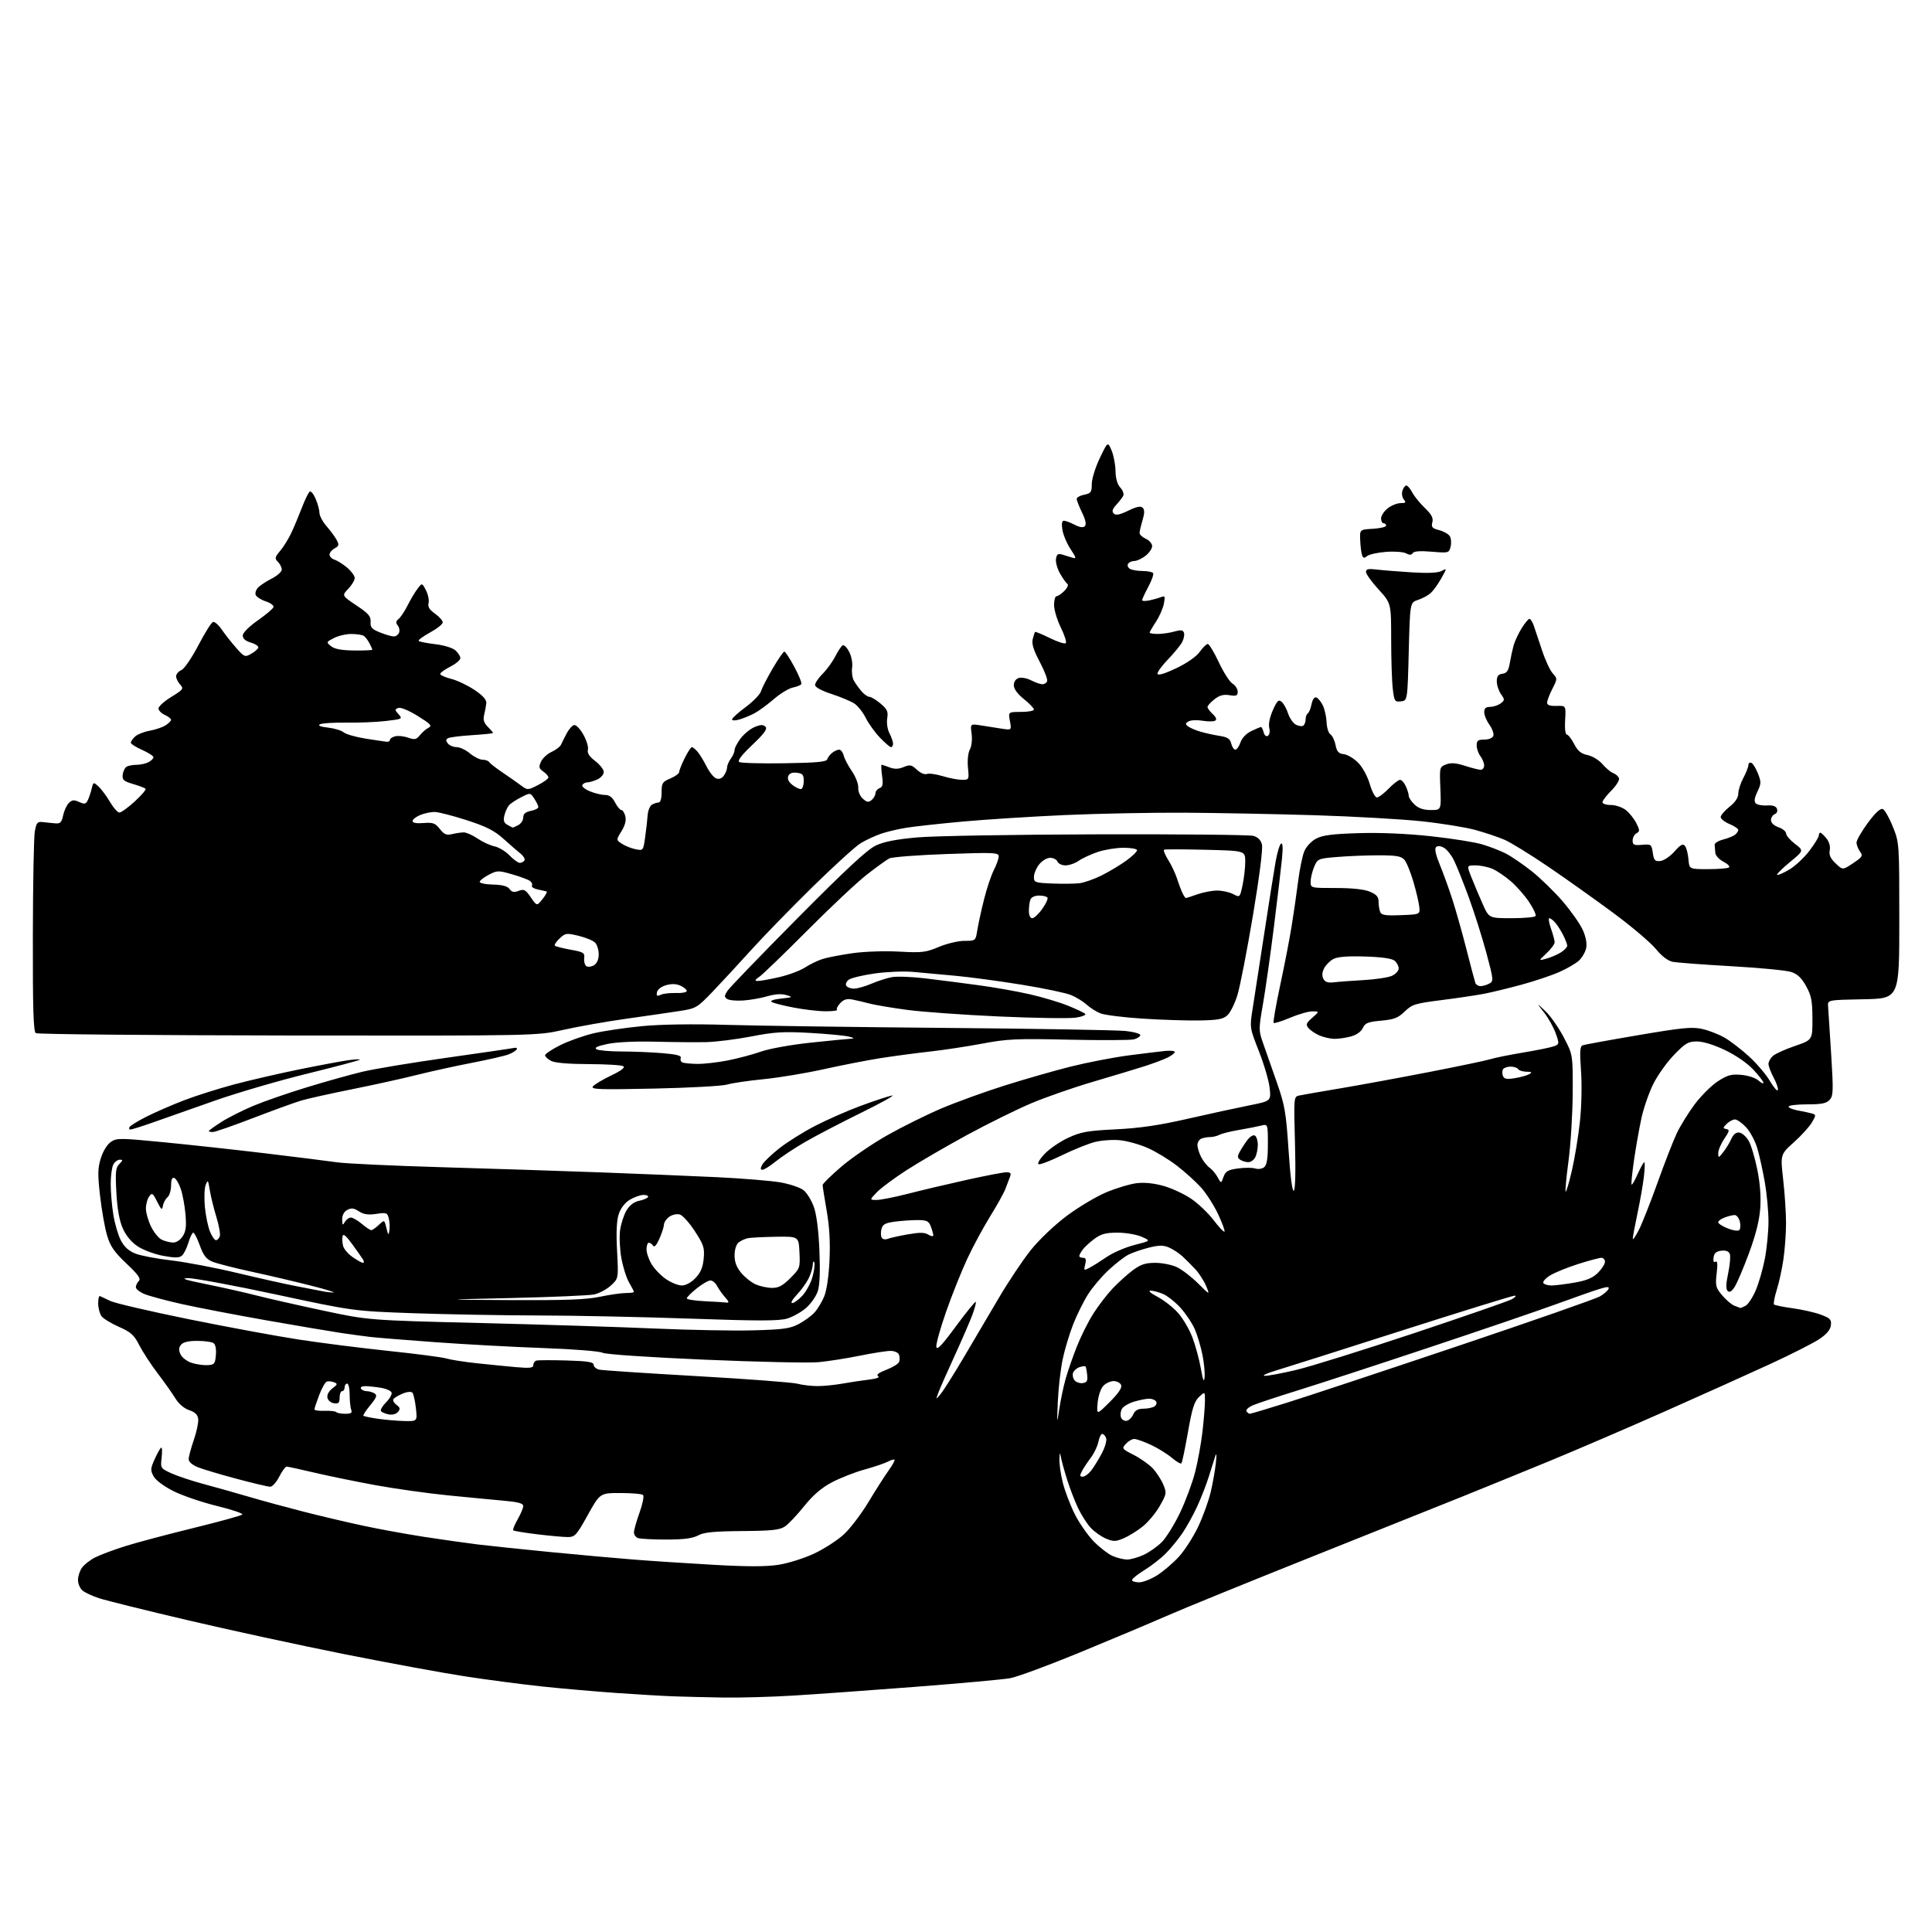 <?xml version="1.0" encoding="UTF-8" standalone="no"?>
<svg 
  version="1.1" 
  xmlns="http://www.w3.org/2000/svg" 
  xmlns:xlink="http://www.w3.org/1999/xlink" 
  xmlns:svg="http://www.w3.org/2000/svg"
  xmlns:rdf="http://www.w3.org/1999/02/22-rdf-syntax-ns#"
  xmlns:cc="http://creativecommons.org/ns#"
  xmlns:dc="http://purl.org/dc/elements/1.1/"
  viewBox="0 0 768 768"
  width="768"
  height="768"
>
<style>svg {background-color: white; }</style>"
<path stroke="none" fill="black" fill-rule="evenodd" d="M287.50,674.80C280.90,674.69 272.12,674.48 268.00,674.33C263.88,674.19 253.53,673.58 245.00,672.98C236.47,672.38 223.20,671.22 215.50,670.40C207.80,669.59 194.07,667.79 185.00,666.40C175.93,665.01 154.10,660.99 136.50,657.48C118.90,653.96 91.00,647.91 74.50,644.03C58.00,640.16 42.25,636.25 39.50,635.36C36.75,634.47 33.71,633.06 32.75,632.22C31.79,631.38 31.00,629.51 31.00,628.07C31.00,626.63 31.70,624.44 32.57,623.21C33.43,621.98 35.79,620.13 37.82,619.10C39.84,618.07 45.22,616.06 49.76,614.63C54.30,613.20 66.45,609.96 76.76,607.44C87.07,604.91 95.86,602.50 96.30,602.07C96.75,601.64 92.25,600.11 86.30,598.66C80.36,597.21 72.58,594.56 69.00,592.77C65.14,590.83 61.91,588.42 61.05,586.85C59.76,584.48 59.80,583.77 61.48,580.05C62.51,577.77 63.66,575.71 64.05,575.47C64.43,575.23 64.53,576.98 64.26,579.36C63.78,583.63 63.82,583.69 68.14,585.67C70.54,586.77 76.33,588.69 81.00,589.94C85.67,591.19 93.78,593.47 99.00,595.01C104.22,596.55 113.90,599.18 120.50,600.87C127.10,602.56 137.68,605.06 144.02,606.42C150.35,607.79 161.38,609.81 168.52,610.91C175.66,612.01 185.32,613.38 190.00,613.95C194.68,614.52 207.50,615.86 218.50,616.94C229.50,618.01 244.35,619.36 251.50,619.92C258.65,620.49 273.06,621.44 283.53,622.03C297.22,622.81 304.51,622.80 309.53,622.02C313.36,621.42 319.73,619.41 323.69,617.54C327.64,615.68 332.94,612.26 335.46,609.93C337.98,607.61 342.37,601.83 345.22,597.10C348.07,592.37 351.66,586.74 353.20,584.59C354.75,582.44 355.82,580.49 355.59,580.26C355.36,580.03 354.18,580.37 352.98,581.01C351.77,581.66 347.57,583.08 343.65,584.17C339.72,585.25 333.86,587.56 330.61,589.29C326.52,591.47 323.17,594.35 319.67,598.72C316.90,602.18 313.48,605.80 312.07,606.76C309.94,608.20 307.01,608.52 295.00,608.62C283.69,608.71 279.84,609.10 277.50,610.36C275.32,611.54 271.84,611.99 264.83,611.99C259.51,612.00 254.45,611.73 253.58,611.39C252.71,611.06 252.00,610.05 252.00,609.14C252.00,608.24 253.00,604.71 254.22,601.30C255.44,597.90 256.08,594.75 255.64,594.30C255.20,593.86 251.16,593.50 246.68,593.50C238.51,593.50 238.51,593.50 233.65,602.25C229.14,610.36 228.55,611.00 225.64,611.00C223.91,611.00 218.45,610.50 213.50,609.90C208.55,609.30 204.28,608.59 204.02,608.33C203.75,608.08 204.54,606.12 205.77,603.98C206.99,601.85 208.00,599.46 208.00,598.67C208.00,597.61 206.00,597.06 200.25,596.55C195.99,596.18 185.97,595.21 178.00,594.42C170.03,593.62 157.20,591.82 149.50,590.42C141.80,589.02 130.85,586.78 125.16,585.44C119.48,584.10 114.42,583.00 113.93,583.00C113.44,583.00 112.12,584.80 111.00,587.00C109.88,589.20 108.27,591.00 107.43,591.00C106.59,591.00 100.63,589.60 94.20,587.88C87.76,586.17 80.81,584.10 78.75,583.28C76.43,582.35 75.00,581.12 75.00,580.05C75.00,579.09 75.92,575.66 77.04,572.41C78.16,569.16 78.95,565.41 78.79,564.08C78.58,562.36 77.56,561.35 75.20,560.56C73.17,559.88 71.05,558.07 69.70,555.85C68.49,553.87 65.31,549.38 62.64,545.88C59.97,542.37 56.70,537.35 55.36,534.72C53.32,530.70 52.06,529.56 47.32,527.46C44.23,526.10 41.11,524.20 40.38,523.24C39.66,522.28 39.05,520.00 39.03,518.17C39.01,516.33 39.34,515.01 39.75,515.22C40.16,515.43 42.08,516.33 44.00,517.21C45.92,518.09 59.88,521.32 75.00,524.40C90.12,527.47 109.70,531.09 118.50,532.45C127.30,533.81 143.50,535.86 154.50,537.02C165.50,538.17 175.85,539.53 177.50,540.03C179.15,540.53 184.55,541.38 189.50,541.91C194.45,542.44 201.54,543.14 205.25,543.47C210.69,543.94 212.00,543.78 212.00,542.63C212.00,541.85 212.56,541.05 213.25,540.85C213.94,540.66 219.34,540.64 225.25,540.81C233.71,541.06 236.00,541.43 236.00,542.55C236.00,543.32 237.01,544.19 238.25,544.46C239.49,544.73 256.93,545.89 277.00,547.03C297.07,548.17 315.07,549.53 317.00,550.05C318.93,550.57 322.50,550.99 324.94,550.99C327.38,551.00 331.88,550.55 334.94,550.00C338.00,549.45 342.71,548.74 345.42,548.42C348.43,548.06 349.84,547.52 349.06,547.04C348.21,546.51 349.29,545.67 352.33,544.51C354.83,543.56 357.11,542.15 357.40,541.39C357.70,540.62 357.68,539.33 357.36,538.50C357.04,537.66 355.55,537.00 354.00,537.00C352.47,537.00 347.01,537.85 341.86,538.90C336.71,539.94 329.35,541.10 325.50,541.48C321.65,541.85 301.18,541.40 280.02,540.49C257.52,539.52 240.70,538.37 239.52,537.74C238.39,537.13 227.95,536.30 215.86,535.87C203.96,535.44 184.61,534.39 172.86,533.53C161.11,532.67 149.47,531.73 147.00,531.43C144.53,531.14 139.35,530.43 135.50,529.86C131.65,529.29 118.38,527.05 106.00,524.87C93.62,522.69 78.39,519.76 72.14,518.36C65.90,516.96 59.26,515.17 57.39,514.39C55.53,513.61 54.00,512.39 54.00,511.69C54.00,510.98 54.53,509.87 55.18,509.22C56.09,508.31 54.95,506.70 50.26,502.27C45.33,497.60 43.86,495.45 42.54,491.00C41.65,487.98 40.40,480.92 39.77,475.31C38.80,466.80 38.85,464.35 40.08,460.41C40.93,457.67 42.58,454.97 44.02,453.97C46.36,452.35 47.52,452.35 65.00,454.05C75.17,455.03 93.40,457.02 105.50,458.47C117.60,459.92 130.43,461.53 134.00,462.04C137.57,462.55 156.25,463.42 175.50,463.98C194.75,464.54 223.10,465.46 238.50,466.03C253.90,466.60 274.82,467.47 285.00,467.95C295.18,468.44 306.53,469.37 310.24,470.02C313.95,470.67 318.07,472.06 319.40,473.10C320.73,474.14 322.57,477.13 323.51,479.75C324.60,482.80 325.39,489.00 325.73,497.10C326.08,505.50 325.86,510.90 325.07,513.30C324.41,515.28 322.34,518.25 320.46,519.90C318.57,521.56 315.17,523.47 312.90,524.15C309.62,525.13 301.62,525.13 274.13,524.17C255.09,523.50 228.03,522.94 214.00,522.92C199.97,522.89 177.70,522.49 164.50,522.03C140.50,521.18 140.50,521.18 109.77,514.59C92.87,510.97 77.12,508.04 74.77,508.08C71.61,508.14 73.48,508.76 82.00,510.48C88.33,511.76 97.24,513.76 101.81,514.94C106.38,516.11 118.31,518.82 128.31,520.95C146.50,524.83 146.50,524.83 191.00,525.92C215.48,526.52 246.75,527.51 260.50,528.12C274.25,528.72 291.80,529.05 299.50,528.83C311.39,528.51 314.10,528.13 317.50,526.32C319.70,525.15 322.49,523.13 323.70,521.83C324.91,520.54 326.66,517.68 327.58,515.49C328.62,513.00 329.43,507.54 329.74,501.00C330.07,493.81 329.72,487.58 328.61,481.25C327.73,476.16 327.00,471.58 327.00,471.07C327.00,470.57 330.35,467.28 334.44,463.77C338.54,460.27 346.75,454.65 352.69,451.29C358.64,447.93 368.30,443.14 374.16,440.65C380.02,438.16 391.27,434.07 399.16,431.58C407.05,429.08 418.90,425.68 425.50,424.02C432.10,422.36 442.45,420.36 448.50,419.56C454.55,418.77 461.19,417.96 463.25,417.76C465.31,417.56 467.00,417.75 467.00,418.18C467.00,418.60 465.76,419.58 464.25,420.35C462.74,421.12 458.57,422.68 455.00,423.83C451.43,424.97 442.20,427.76 434.50,430.02C426.80,432.28 415.77,436.12 410.00,438.55C404.23,440.99 392.75,446.65 384.50,451.13C376.25,455.62 365.44,461.90 360.48,465.09C355.52,468.29 350.15,472.27 348.55,473.95C345.63,477.00 345.63,477.00 348.48,477.00C350.05,477.00 355.65,475.89 360.92,474.54C366.19,473.18 376.66,470.71 384.18,469.04C391.71,467.37 398.85,466.00 400.04,466.00C401.71,466.00 402.05,466.40 401.50,467.75C401.11,468.71 400.32,470.82 399.74,472.43C399.16,474.04 396.42,478.99 393.66,483.43C390.90,487.87 386.76,495.55 384.45,500.50C382.15,505.45 378.38,514.87 376.09,521.44C373.79,528.01 372.04,534.29 372.21,535.39C372.42,536.88 374.42,534.80 379.97,527.25C384.08,521.67 387.63,517.30 387.87,517.53C388.10,517.76 387.49,520.10 386.51,522.73C385.53,525.35 382.31,532.78 379.35,539.23C376.39,545.68 373.52,552.20 372.97,553.73C371.97,556.50 371.97,556.50 374.02,554.00C375.15,552.62 379.26,546.10 383.16,539.50C387.05,532.90 393.33,522.25 397.11,515.84C400.89,509.43 406.56,500.95 409.71,496.99C413.03,492.83 419.03,487.11 423.97,483.39C428.66,479.87 435.79,475.62 439.81,473.94C443.83,472.26 449.27,470.64 451.89,470.33C454.95,469.96 458.79,470.36 462.58,471.44C465.84,472.36 470.76,474.65 473.51,476.52C476.27,478.39 480.27,482.20 482.40,484.99C484.52,487.78 486.48,489.85 486.75,489.58C487.02,489.32 485.88,486.21 484.23,482.68C482.58,479.14 479.50,474.35 477.40,472.02C475.30,469.70 470.98,465.79 467.80,463.35C464.62,460.90 459.43,457.75 456.26,456.35C453.09,454.95 448.16,453.56 445.31,453.27C442.46,452.97 437.96,453.28 435.31,453.94C432.66,454.61 426.80,456.96 422.28,459.17C417.75,461.38 413.53,463.01 412.90,462.80C412.24,462.58 413.24,460.83 415.23,458.72C417.15,456.68 421.37,453.79 424.61,452.30C429.70,449.94 432.26,449.49 443.50,448.93C452.98,448.47 460.70,447.34 472.00,444.76C480.52,442.82 491.49,440.43 496.37,439.46C505.25,437.69 505.25,437.69 504.72,432.57C504.43,429.75 502.52,423.18 500.47,417.97C496.75,408.50 496.75,408.50 497.94,401.00C498.59,396.88 500.65,383.58 502.50,371.46C504.35,359.34 506.39,346.40 507.04,342.70C507.68,339.01 508.67,335.70 509.24,335.35C509.93,334.93 510.04,336.98 509.58,341.61C509.20,345.40 507.77,357.50 506.39,368.50C505.02,379.50 503.07,393.23 502.07,399.00C500.28,409.31 500.29,409.60 502.21,415.00C503.28,418.02 505.73,425.00 507.64,430.50C510.74,439.41 511.24,442.32 512.22,457.21C512.90,467.60 513.69,473.69 514.30,473.32C514.91,472.94 515.09,465.82 514.77,454.34C514.28,436.25 514.30,435.96 516.38,435.50C517.55,435.24 525.02,433.94 533.00,432.60C540.98,431.26 556.95,428.32 568.50,426.07C580.05,423.82 590.85,421.55 592.50,421.03C594.15,420.50 600.00,419.32 605.50,418.40C611.00,417.49 616.50,416.36 617.72,415.91C619.88,415.10 619.90,414.95 618.43,410.79C617.60,408.43 615.52,404.70 613.80,402.50C610.67,398.50 610.67,398.50 614.29,401.91C616.29,403.78 619.56,408.45 621.58,412.28C625.24,419.26 625.24,419.26 625.17,434.38C625.13,442.70 624.39,454.85 623.52,461.38C622.65,467.92 622.13,473.46 622.37,473.70C622.61,473.94 623.72,470.17 624.85,465.32C625.97,460.47 627.40,451.77 628.03,446.00C628.69,439.90 628.88,431.42 628.48,425.76C627.93,417.99 628.06,415.92 629.14,415.52C629.89,415.24 639.82,413.43 651.21,411.50C668.93,408.48 672.61,408.13 676.71,409.04C679.34,409.63 683.37,411.21 685.65,412.54C687.94,413.88 692.29,417.24 695.33,420.01C698.36,422.79 702.08,427.17 703.60,429.76C705.11,432.34 706.52,433.94 706.73,433.32C706.93,432.70 706.18,430.46 705.05,428.36C703.92,426.25 703.00,423.81 703.00,422.92C703.00,422.03 703.79,420.61 704.75,419.75C705.71,418.89 709.65,417.11 713.50,415.79C720.50,413.40 720.50,413.40 720.47,404.95C720.45,397.84 720.05,395.79 717.96,392.00C716.13,388.71 714.52,387.19 711.98,386.36C710.07,385.74 699.36,384.71 688.20,384.08C677.03,383.45 666.55,382.66 664.90,382.33C663.00,381.95 660.57,380.09 658.21,377.21C656.17,374.72 648.65,368.34 641.50,363.04C634.35,357.74 622.65,349.42 615.51,344.56C608.36,339.70 600.50,334.86 598.05,333.81C595.59,332.75 590.41,331.01 586.54,329.94C582.67,328.87 572.98,327.30 565.00,326.46C557.02,325.61 537.90,324.53 522.50,324.06C507.10,323.59 483.93,323.14 471.00,323.06C458.07,322.99 436.70,323.41 423.50,323.99C410.30,324.58 392.07,325.74 383.00,326.56C373.93,327.38 363.75,328.49 360.38,329.03C357.01,329.56 352.34,330.67 349.99,331.50C347.64,332.33 344.10,333.99 342.11,335.20C340.12,336.40 331.58,344.16 323.13,352.44C314.68,360.72 303.70,372.00 298.73,377.50C293.76,383.00 286.82,390.50 283.31,394.17C277.12,400.62 276.70,400.87 270.21,401.88C266.52,402.46 256.98,403.84 249.00,404.96C241.03,406.08 229.78,408.07 224.00,409.37C213.50,411.74 213.50,411.74 114.50,411.62C60.05,411.55 14.94,411.14 14.25,410.69C13.28,410.07 13.01,401.30 13.06,372.19C13.09,351.46 13.44,332.70 13.84,330.50C14.48,326.99 14.87,326.54 17.03,326.79C18.39,326.96 20.60,327.18 21.95,327.29C23.98,327.47 24.51,326.93 25.09,324.14C25.48,322.29 26.50,320.07 27.36,319.21C28.63,317.94 29.40,317.86 31.44,318.79C33.55,319.75 34.10,319.66 34.84,318.22C35.33,317.27 36.03,315.21 36.41,313.64C37.08,310.82 37.13,310.80 39.15,312.64C40.28,313.66 42.33,316.41 43.70,318.75C45.07,321.09 46.77,323.00 47.48,323.00C48.18,323.00 50.94,321.00 53.60,318.56C56.27,316.11 58.19,313.85 57.87,313.53C57.55,313.22 55.31,312.37 52.90,311.66C49.14,310.55 48.54,310.01 48.77,307.97C48.93,306.66 49.60,305.24 50.27,304.81C50.95,304.38 52.77,304.02 54.32,304.02C55.86,304.01 58.00,303.53 59.07,302.96C60.13,302.40 61.00,301.52 61.00,301.01C61.00,300.51 58.97,299.20 56.50,298.10C54.02,297.01 52.00,295.71 52.00,295.21C52.00,294.72 52.79,293.60 53.75,292.74C54.71,291.88 57.30,290.86 59.50,290.47C61.70,290.09 64.51,289.14 65.75,288.36C66.99,287.59 68.00,286.59 68.00,286.14C68.00,285.69 66.88,284.81 65.50,284.18C64.12,283.56 63.00,282.40 63.00,281.61C63.00,280.82 65.30,278.76 68.10,277.03C72.88,274.09 73.11,273.77 71.60,272.12C70.72,271.14 70.00,269.66 70.00,268.82C70.00,267.99 70.95,266.88 72.10,266.37C73.28,265.84 76.23,261.53 78.85,256.52C81.41,251.61 84.03,247.44 84.67,247.24C85.32,247.04 86.90,248.42 88.17,250.29C89.45,252.16 92.02,255.42 93.88,257.53C97.10,261.18 97.38,261.30 99.80,259.93C101.20,259.14 102.49,258.03 102.68,257.46C102.87,256.89 101.56,255.99 99.76,255.46C97.61,254.83 96.50,253.87 96.50,252.66C96.50,251.56 98.86,249.17 102.42,246.66C105.68,244.37 108.52,241.98 108.72,241.34C108.93,240.71 107.55,239.67 105.64,239.05C103.74,238.42 101.93,237.26 101.63,236.48C101.33,235.70 101.79,234.36 102.65,233.50C103.51,232.64 105.96,231.04 108.10,229.95C110.25,228.85 112.00,227.26 112.00,226.41C112.00,225.56 111.32,224.18 110.48,223.34C109.13,221.99 109.23,221.52 111.41,218.93C112.75,217.34 114.74,214.11 115.83,211.77C116.93,209.42 118.82,204.90 120.04,201.73C121.25,198.56 122.65,195.72 123.14,195.41C123.64,195.11 124.71,196.45 125.52,198.40C126.33,200.34 127.00,202.83 127.00,203.93C127.00,205.03 128.28,207.41 129.85,209.22C131.42,211.02 133.23,213.49 133.87,214.71C134.85,216.58 134.72,217.08 133.01,217.99C131.91,218.59 131.00,219.70 131.00,220.47C131.00,221.24 131.90,222.15 133.01,222.50C134.11,222.85 136.36,224.27 138.01,225.66C139.65,227.04 141.00,228.90 141.00,229.78C141.00,230.67 139.84,232.60 138.43,234.07C135.86,236.76 135.86,236.76 141.68,240.66C146.50,243.88 147.47,245.01 147.32,247.20C147.17,249.41 147.79,250.10 151.09,251.42C153.26,252.29 155.72,253.00 156.55,253.00C157.38,253.00 158.32,252.32 158.64,251.49C158.96,250.66 158.72,249.36 158.10,248.62C157.25,247.60 157.34,246.96 158.47,246.02C159.30,245.34 160.90,242.92 162.04,240.64C163.18,238.36 164.93,235.41 165.94,234.08C167.77,231.65 167.77,231.65 169.33,234.67C170.19,236.33 170.65,238.61 170.36,239.72C169.98,241.19 170.69,242.35 172.92,243.94C174.61,245.15 176.00,246.71 176.00,247.41C176.00,248.11 173.72,249.92 170.93,251.44C168.15,252.96 166.13,254.46 166.45,254.78C166.77,255.11 169.76,255.69 173.08,256.08C176.57,256.50 179.94,257.54 181.06,258.55C182.13,259.52 183.00,260.91 183.00,261.63C183.00,262.36 181.20,263.88 179.00,265.00C176.80,266.12 175.00,267.43 175.00,267.90C175.00,268.38 176.96,269.26 179.35,269.86C181.75,270.46 185.91,272.44 188.60,274.25C191.98,276.52 193.44,278.16 193.31,279.52C193.20,280.61 192.82,282.69 192.46,284.15C191.98,286.11 192.35,287.35 193.90,288.90C195.06,290.06 196.00,291.16 196.00,291.36C196.00,291.56 192.22,291.95 187.59,292.24C182.97,292.53 178.67,293.08 178.04,293.47C177.19,294.00 177.20,294.54 178.07,295.59C178.72,296.37 180.28,297.00 181.55,297.00C182.81,297.00 185.18,298.12 186.82,299.50C188.45,300.87 190.71,302.00 191.84,302.00C192.96,302.00 194.15,302.43 194.47,302.95C194.79,303.47 197.04,305.23 199.47,306.87C201.89,308.51 205.20,310.82 206.81,312.01C209.73,314.18 209.73,314.18 213.87,312.07C216.14,310.91 218.00,309.54 218.00,309.04C218.00,308.53 217.08,307.47 215.96,306.69C214.22,305.47 214.09,304.89 215.06,302.77C215.68,301.40 217.58,299.65 219.27,298.89C220.96,298.12 222.65,296.82 223.02,296.00C223.40,295.18 224.41,293.15 225.28,291.50C226.15,289.85 227.48,288.37 228.23,288.22C228.98,288.06 230.63,289.78 231.90,292.03C233.16,294.28 233.98,296.98 233.70,298.02C233.36,299.34 234.24,300.71 236.60,302.51C238.47,303.94 240.00,305.91 240.00,306.89C240.00,307.87 238.85,309.20 237.45,309.84C236.05,310.48 234.28,311.00 233.51,311.00C232.75,311.00 231.83,311.46 231.49,312.02C231.14,312.58 232.45,313.71 234.40,314.52C236.34,315.33 239.06,316.00 240.44,316.00C242.22,316.00 243.40,316.88 244.50,319.00C245.35,320.65 246.48,322.00 247.01,322.00C247.53,322.00 248.24,323.11 248.58,324.47C248.99,326.11 248.48,328.10 247.05,330.41C244.90,333.89 244.90,333.89 247.25,335.43C248.55,336.28 250.98,337.25 252.65,337.58C255.68,338.19 255.70,338.16 256.45,332.84C256.87,329.91 257.31,326.00 257.44,324.16C257.56,322.33 258.30,320.42 259.08,319.93C259.86,319.43 261.06,319.02 261.75,319.02C262.54,319.01 263.00,317.51 263.00,314.95C263.00,311.26 263.32,310.77 266.50,309.44C268.43,308.63 270.00,307.47 270.00,306.85C270.00,306.23 270.98,303.76 272.18,301.36C273.37,298.96 274.66,297.00 275.02,297.00C275.39,297.00 276.38,297.79 277.23,298.75C278.07,299.71 279.70,302.36 280.84,304.63C281.98,306.90 283.71,309.06 284.68,309.43C285.81,309.86 286.91,309.48 287.72,308.36C288.43,307.40 289.01,305.92 289.03,305.06C289.05,304.20 289.72,302.63 290.53,301.56C291.34,300.49 292.00,298.96 292.00,298.15C292.00,297.35 293.10,295.25 294.44,293.49C295.78,291.73 298.28,289.71 299.99,289.00C302.36,288.02 303.39,287.99 304.27,288.87C305.15,289.75 303.90,291.50 299.05,296.11C294.79,300.16 293.07,302.42 293.87,302.92C294.53,303.33 302.58,303.55 311.76,303.41C324.61,303.22 328.54,302.85 328.84,301.83C329.05,301.10 329.94,299.94 330.81,299.25C331.67,298.56 332.92,298.00 333.58,298.00C334.24,298.00 335.05,299.05 335.37,300.32C335.69,301.60 337.16,304.41 338.65,306.57C340.13,308.73 341.26,311.67 341.17,313.09C341.07,314.59 341.83,316.44 342.98,317.48C344.60,318.95 345.24,319.05 346.48,318.02C347.32,317.32 348.00,316.12 348.00,315.35C348.00,314.57 348.73,313.66 349.62,313.32C350.90,312.83 351.11,311.80 350.63,308.35C350.31,305.96 350.23,304.00 350.45,304.00C350.68,304.00 352.11,304.47 353.62,305.05C355.60,305.80 357.17,305.76 359.22,304.91C361.73,303.87 362.37,304.00 364.49,305.99C365.85,307.27 367.56,308.00 368.43,307.67C369.26,307.34 372.10,307.73 374.73,308.53C377.35,309.33 380.79,309.98 382.38,309.99C385.22,310.00 385.25,309.94 384.78,305.11C384.51,302.25 384.82,299.27 385.54,297.93C386.24,296.62 386.53,293.94 386.23,291.67C385.70,287.70 385.70,287.70 389.85,288.35C392.13,288.71 395.83,289.29 398.07,289.64C402.14,290.28 402.14,290.28 401.46,286.64C400.78,283.00 400.78,283.00 405.89,283.00C408.70,283.00 411.00,282.57 411.00,282.05C411.00,281.52 409.20,279.65 407.00,277.88C404.46,275.84 403.00,273.84 403.00,272.40C403.00,271.03 403.77,269.89 404.95,269.52C406.02,269.18 408.25,269.60 409.90,270.45C411.55,271.30 413.56,272.00 414.37,272.00C415.17,272.00 416.03,271.44 416.26,270.75C416.50,270.06 415.16,266.60 413.29,263.05C410.83,258.40 410.06,255.90 410.52,254.06C410.87,252.65 411.30,251.37 411.46,251.20C411.63,251.04 414.28,252.14 417.35,253.65C420.43,255.16 423.27,256.06 423.67,255.67C424.06,255.27 423.18,252.47 421.69,249.45C420.21,246.43 419.00,242.39 419.00,240.48C419.00,238.57 419.45,237.00 420.00,237.00C420.55,237.00 421.95,236.05 423.12,234.88C424.28,233.72 424.82,232.48 424.32,232.13C423.81,231.78 422.49,229.93 421.39,228.00C420.28,226.07 419.56,223.44 419.77,222.15C420.09,220.27 420.59,219.94 422.33,220.47C423.52,220.83 425.34,221.39 426.36,221.71C427.96,222.21 427.85,221.72 425.57,218.29C424.11,216.08 422.65,212.64 422.33,210.64C421.93,208.18 422.12,207.00 422.92,207.00C423.57,207.00 425.48,207.71 427.16,208.59C429.23,209.65 430.56,209.84 431.24,209.16C431.92,208.48 431.56,206.72 430.13,203.76C428.96,201.34 428.00,198.89 428.00,198.31C428.00,197.73 429.35,196.98 431.00,196.65C433.67,196.12 434.00,195.65 434.00,192.42C434.00,190.40 435.41,185.83 437.17,182.14C440.35,175.50 440.35,175.50 441.85,179.00C442.67,180.93 443.38,184.59 443.43,187.14C443.47,190.17 444.14,192.50 445.35,193.83C446.42,195.02 446.88,196.42 446.45,197.19C446.04,197.91 444.79,199.52 443.66,200.76C442.17,202.42 441.92,203.32 442.74,204.14C443.55,204.95 445.09,204.65 448.50,203.00C451.86,201.37 453.45,201.05 454.24,201.84C455.03,202.63 455.01,204.01 454.17,206.83C453.53,208.98 453.00,211.25 453.00,211.89C453.00,212.52 454.12,213.56 455.50,214.18C456.88,214.81 458.00,216.12 458.00,217.09C458.00,218.06 456.81,219.79 455.37,220.93C453.92,222.07 451.92,223.00 450.92,223.00C449.93,223.00 448.81,223.50 448.43,224.11C448.05,224.72 448.36,225.62 449.12,226.10C449.88,226.58 452.16,226.98 454.19,226.98C456.22,226.99 458.11,227.38 458.40,227.84C458.68,228.30 457.81,230.75 456.46,233.29C455.11,235.83 454.00,238.21 454.00,238.58C454.00,238.95 455.24,239.00 456.75,238.70C458.26,238.39 460.36,237.81 461.41,237.40C463.13,236.74 463.25,237.00 462.64,240.07C462.26,241.94 460.84,245.15 459.48,247.21C458.12,249.27 457.00,251.19 457.00,251.48C457.00,251.77 458.47,252.00 460.26,252.00C462.05,252.00 465.00,251.57 466.81,251.05C469.34,250.33 470.23,250.43 470.63,251.48C470.92,252.23 470.62,253.89 469.96,255.17C469.31,256.45 466.74,259.59 464.27,262.15C461.79,264.71 459.93,267.30 460.14,267.91C460.37,268.60 463.20,267.73 467.61,265.62C471.92,263.55 475.58,261.00 476.92,259.11C478.14,257.40 479.57,256.00 480.11,256.00C480.65,256.00 482.62,259.26 484.49,263.25C486.36,267.24 488.82,271.07 489.95,271.76C491.08,272.45 492.00,273.88 492.00,274.95C492.00,276.56 491.48,276.79 488.75,276.35C486.37,275.96 484.77,276.40 482.75,277.98C481.24,279.17 480.00,280.54 480.00,281.03C480.00,281.52 480.93,282.79 482.08,283.86C483.46,285.14 483.78,286.02 483.04,286.48C482.43,286.85 480.17,286.87 478.02,286.50C475.86,286.14 473.38,286.25 472.49,286.75C471.18,287.48 471.12,287.85 472.19,288.69C472.91,289.27 475.07,290.22 477.00,290.80C478.93,291.38 482.37,292.15 484.66,292.50C487.97,293.01 488.94,293.64 489.43,295.57C489.76,296.91 490.50,298.00 491.07,298.00C491.64,298.00 492.56,296.69 493.12,295.08C493.74,293.31 495.45,291.54 497.47,290.58C499.30,289.71 501.02,289.00 501.28,289.00C501.55,289.00 502.01,289.95 502.32,291.10C502.64,292.36 503.33,292.92 504.01,292.49C504.67,292.09 504.90,290.74 504.55,289.35C504.18,287.88 504.74,285.11 505.97,282.34C507.65,278.53 508.24,277.96 509.45,278.96C510.25,279.62 511.41,281.70 512.03,283.59C512.65,285.47 514.03,287.48 515.10,288.05C516.17,288.63 517.48,288.82 518.02,288.49C518.56,288.15 519.00,287.04 519.00,286.00C519.00,284.96 519.39,283.88 519.87,283.58C520.35,283.28 521.02,281.64 521.36,279.93C521.74,278.07 522.49,276.99 523.24,277.24C523.93,277.46 525.10,278.89 525.84,280.40C526.58,281.92 527.25,284.94 527.34,287.11C527.43,289.29 528.11,291.45 528.85,291.91C529.59,292.37 530.51,294.26 530.89,296.12C531.43,298.82 532.11,299.56 534.23,299.81C535.69,299.98 538.25,301.52 539.92,303.23C541.65,305.00 543.62,308.63 544.51,311.67C545.36,314.60 546.63,317.00 547.33,317.00C548.03,317.00 550.13,315.43 552.00,313.50C553.87,311.57 555.91,310.00 556.54,310.00C557.16,310.00 558.20,311.15 558.84,312.55C559.48,313.95 560.00,315.67 560.00,316.37C560.00,317.08 561.04,318.63 562.31,319.83C563.92,321.34 565.89,322.00 568.77,322.00C572.91,322.00 572.91,322.00 572.57,313.43C572.22,304.96 572.25,304.86 574.86,303.86C576.81,303.12 578.78,303.27 582.36,304.43C585.04,305.29 587.85,306.00 588.61,306.00C589.38,306.00 589.99,305.21 589.97,304.25C589.95,303.29 589.28,301.63 588.47,300.56C587.66,299.49 587.00,297.58 587.00,296.31C587.00,294.40 587.53,294.00 590.03,294.00C591.77,294.00 593.30,293.38 593.62,292.54C593.93,291.73 593.24,289.75 592.09,288.13C590.94,286.51 590.00,284.25 590.00,283.10C590.00,281.57 590.63,281.00 592.31,281.00C593.58,281.00 595.45,280.39 596.47,279.65C598.21,278.37 598.22,278.15 596.66,275.92C595.75,274.62 595.00,272.34 595.00,270.85C595.00,268.80 595.55,268.06 597.25,267.82C599.01,267.57 599.65,266.63 600.18,263.50C600.55,261.30 601.24,258.15 601.70,256.50C602.17,254.85 603.60,251.81 604.87,249.75C606.15,247.69 607.55,246.00 607.98,246.00C608.41,246.00 609.19,247.24 609.72,248.75C610.25,250.26 611.71,254.65 612.98,258.50C614.24,262.35 616.14,266.46 617.21,267.64C619.13,269.77 619.13,269.83 617.07,273.85C615.93,276.09 615.00,278.55 615.00,279.32C615.00,280.30 616.14,280.69 618.75,280.61C622.50,280.50 622.50,280.50 622.16,286.25C621.97,289.60 622.24,292.00 622.82,292.00C623.36,292.00 624.67,293.68 625.74,295.73C627.21,298.56 628.49,299.62 631.09,300.15C632.99,300.54 635.60,302.13 637.00,303.76C638.38,305.36 640.30,306.96 641.27,307.31C642.25,307.67 643.28,308.57 643.57,309.33C643.86,310.08 642.50,312.30 640.55,314.25C638.60,316.20 637.00,318.30 637.00,318.90C637.00,319.50 638.51,320.00 640.37,320.00C642.23,320.00 644.88,320.90 646.30,322.02C647.72,323.14 649.59,325.48 650.46,327.22C651.87,330.05 651.88,330.49 650.52,331.25C649.68,331.72 649.00,333.01 649.00,334.13C649.00,335.86 649.54,336.11 652.75,335.83C656.35,335.51 656.52,335.64 657.01,339.00C657.45,342.01 657.87,342.47 660.01,342.26C661.39,342.12 663.90,340.44 665.62,338.49C668.04,335.76 668.97,335.26 669.79,336.25C670.37,336.95 671.00,339.32 671.18,341.51C671.50,345.50 671.50,345.50 678.84,345.50C682.88,345.50 686.66,345.21 687.24,344.85C687.83,344.49 686.90,343.48 685.15,342.58C683.38,341.66 681.93,340.09 681.85,338.97C681.77,337.89 681.66,336.47 681.60,335.81C681.54,335.16 683.08,334.22 685.00,333.72C686.92,333.23 689.06,332.36 689.75,331.79C690.44,331.22 691.00,330.37 691.00,329.89C691.00,329.42 689.43,328.37 687.50,327.56C685.58,326.76 684.00,325.52 684.00,324.80C684.00,324.09 685.58,322.24 687.50,320.71C689.80,318.88 691.00,317.07 691.00,315.45C691.00,314.10 691.90,311.31 693.00,309.26C694.10,307.21 695.00,304.92 695.00,304.18C695.00,303.44 695.51,303.00 696.13,303.21C696.75,303.42 697.94,305.29 698.77,307.38C700.15,310.83 700.13,311.50 698.59,314.74C697.40,317.24 697.21,318.61 697.95,319.35C698.53,319.93 700.53,320.31 702.39,320.18C704.68,320.03 705.96,320.45 706.37,321.51C706.71,322.42 706.34,323.32 705.48,323.64C704.67,323.96 704.00,325.02 704.00,326.01C704.00,327.10 705.17,328.21 707.00,328.85C708.65,329.43 710.00,330.54 710.00,331.33C710.00,332.12 711.59,333.97 713.53,335.45C717.06,338.14 717.06,338.14 711.50,342.71C708.45,345.23 706.17,347.50 706.43,347.76C706.69,348.03 708.84,347.10 711.20,345.71C713.57,344.32 717.19,340.95 719.25,338.23C721.31,335.51 723.00,332.77 723.00,332.14C723.00,331.51 723.27,331.00 723.59,331.00C723.91,331.00 725.00,332.01 726.01,333.25C727.14,334.64 727.65,336.45 727.35,338.00C726.99,339.84 727.61,341.22 729.68,343.20C732.51,345.90 732.51,345.90 736.63,343.14C740.36,340.63 740.62,340.20 739.37,338.50C738.62,337.46 738.00,335.85 738.00,334.92C738.00,333.98 740.02,330.48 742.48,327.13C745.42,323.14 747.46,321.24 748.41,321.60C749.20,321.91 751.01,325.05 752.42,328.59C755.00,335.02 755.00,335.05 755.00,365.98C755.00,396.95 755.00,396.95 740.75,397.22C726.50,397.50 726.50,397.50 726.69,400.00C726.80,401.38 727.35,409.90 727.91,418.96C728.83,433.66 728.77,435.60 727.31,437.21C726.03,438.62 724.14,439.00 718.35,439.00C714.31,439.00 711.00,439.40 711.00,439.89C711.00,440.38 712.69,441.08 714.75,441.44C716.81,441.81 719.29,442.34 720.26,442.63C721.95,443.12 721.95,443.28 720.26,446.19C719.29,447.86 716.07,451.41 713.10,454.07C707.71,458.91 707.71,458.91 708.85,468.99C709.48,474.53 709.99,482.32 709.98,486.29C709.97,490.25 709.51,496.65 708.95,500.50C708.40,504.35 707.20,509.86 706.29,512.74C705.38,515.62 704.90,518.23 705.21,518.55C705.53,518.86 708.87,519.54 712.64,520.06C716.41,520.57 721.44,521.72 723.81,522.60C727.54,523.99 728.07,524.56 727.81,526.82C727.60,528.61 726.14,530.35 723.19,532.32C720.82,533.91 712.05,538.36 703.69,542.21C695.34,546.06 676.58,554.50 662.00,560.97C647.42,567.44 626.73,576.34 616.00,580.76C605.27,585.17 589.75,591.50 581.50,594.83C573.25,598.16 546.25,608.96 521.50,618.83C496.75,628.71 470.74,639.30 463.70,642.38C456.66,645.46 440.93,652.08 428.74,657.09C416.55,662.10 404.31,666.61 401.54,667.11C398.77,667.61 381.88,669.15 364.00,670.53C346.12,671.91 324.30,673.48 315.50,674.01C306.70,674.55 294.10,674.91 287.50,674.80zM452.80,629.00C454.35,629.00 457.61,627.72 460.05,626.16C462.50,624.60 466.37,621.29 468.65,618.79C470.93,616.30 474.37,610.94 476.30,606.88C478.22,602.82 480.47,596.58 481.30,593.00C482.13,589.42 483.05,584.25 483.33,581.50C483.69,578.13 483.59,577.31 483.03,579.00C482.57,580.38 481.44,583.98 480.51,587.00C479.58,590.02 477.51,595.34 475.91,598.82C474.31,602.30 471.61,607.15 469.92,609.62C468.23,612.08 465.25,615.68 463.31,617.62C461.37,619.57 457.58,622.51 454.89,624.16C452.20,625.82 450.00,627.58 450.00,628.09C450.00,628.59 451.26,629.00 452.80,629.00zM448.00,619.94C449.38,619.95 452.31,619.13 454.52,618.13C456.73,617.12 460.00,614.84 461.79,613.06C463.57,611.27 466.85,606.01 469.07,601.35C471.29,596.70 473.99,589.44 475.07,585.23C476.15,581.02 477.47,573.73 478.01,569.04C478.54,564.34 478.99,558.83 478.99,556.80C479.00,553.10 479.00,553.10 476.65,555.30C474.77,557.07 473.89,559.83 472.22,569.34C471.08,575.86 469.91,581.43 469.61,581.72C469.32,582.01 467.60,581.00 465.79,579.47C463.98,577.94 460.25,575.64 457.50,574.35C454.75,573.07 451.78,572.02 450.90,572.01C450.03,572.00 448.52,572.87 447.56,573.93C445.86,575.81 445.96,575.95 450.65,578.34C453.32,579.70 456.71,582.09 458.20,583.66C459.68,585.22 461.56,588.11 462.39,590.07C463.82,593.49 463.76,593.85 460.99,598.70C459.40,601.48 456.32,605.16 454.14,606.89C451.96,608.62 448.56,610.70 446.59,611.53C443.48,612.83 442.55,612.84 439.64,611.62C437.80,610.85 435.08,608.93 433.61,607.36C432.14,605.79 429.87,602.25 428.56,599.50C427.25,596.75 425.26,591.58 424.14,588.00C423.02,584.42 421.91,580.38 421.69,579.00C421.38,577.13 421.24,577.40 421.14,580.04C421.06,581.99 421.68,586.26 422.52,589.54C423.35,592.82 425.47,598.37 427.23,601.88C428.99,605.39 432.37,610.25 434.73,612.69C437.10,615.12 440.49,617.74 442.27,618.52C444.04,619.29 446.62,619.93 448.00,619.94zM430.39,587.00C431.20,587.00 432.69,585.93 433.72,584.63C434.75,583.32 436.65,580.24 437.96,577.78C439.28,575.28 440.05,572.58 439.70,571.65C439.35,570.74 438.65,570.00 438.16,570.00C437.66,570.00 436.97,571.42 436.62,573.17C436.27,574.91 434.93,577.72 433.65,579.42C432.36,581.11 430.78,583.51 430.12,584.75C429.14,586.60 429.19,587.00 430.39,587.00zM421.10,560.00C421.64,556.42 422.78,551.02 423.64,548.00C424.50,544.98 426.49,539.24 428.07,535.25C429.65,531.26 432.57,525.41 434.57,522.25C436.57,519.09 440.07,514.53 442.35,512.13C444.63,509.73 448.26,506.47 450.40,504.88C453.46,502.62 455.36,502.00 459.25,502.00C461.97,502.00 465.84,502.77 467.85,503.72C469.86,504.67 473.63,507.57 476.24,510.16C480.98,514.88 480.98,514.88 479.44,511.19C478.59,509.16 476.68,506.18 475.20,504.58C473.71,502.97 471.38,500.63 470.00,499.37C468.62,498.12 466.22,496.55 464.65,495.88C462.40,494.93 460.72,494.95 456.65,495.97C453.82,496.68 450.19,497.93 448.59,498.74C446.99,499.55 443.44,502.30 440.69,504.86C437.94,507.41 434.27,511.75 432.52,514.50C430.77,517.25 428.13,522.58 426.64,526.34C425.15,530.11 423.25,536.41 422.43,540.34C421.60,544.28 420.74,551.77 420.51,557.00C420.12,566.30 420.13,566.36 421.10,560.00zM160.70,564.88C165.91,565.00 165.91,565.00 165.32,559.75C165.00,556.86 164.38,554.10 163.93,553.61C163.45,553.09 161.83,553.24 160.03,553.99C158.34,554.69 156.70,555.68 156.38,556.20C156.06,556.71 156.62,557.73 157.61,558.46C159.07,559.53 159.19,560.07 158.21,561.25C157.48,562.13 155.98,562.53 154.48,562.24C153.10,561.98 151.73,561.37 151.43,560.89C151.13,560.41 152.07,558.84 153.51,557.40C154.95,555.96 155.91,554.22 155.65,553.53C155.39,552.85 153.45,552.00 151.34,551.66C149.23,551.31 146.46,551.02 145.19,551.01C143.90,551.00 143.16,551.44 143.50,552.00C143.84,552.55 144.88,553.01 145.81,553.02C146.74,553.02 148.13,553.43 148.90,553.92C150.03,554.63 149.70,555.54 147.18,558.60C145.46,560.68 144.24,562.57 144.46,562.80C144.69,563.02 147.26,563.55 150.18,563.98C153.11,564.40 157.84,564.81 160.70,564.88zM447.88,564.79C448.77,564.63 449.94,563.48 450.49,562.24C451.19,560.64 452.33,560.00 454.49,559.98C456.14,559.98 458.12,559.58 458.88,559.10C459.64,558.62 459.95,557.72 459.57,557.11C459.19,556.50 457.95,556.00 456.81,556.00C455.67,556.00 452.97,556.53 450.81,557.18C448.65,557.82 446.46,559.14 445.94,560.10C445.43,561.07 445.29,562.58 445.63,563.48C445.97,564.37 446.98,564.96 447.88,564.79zM137.27,562.00C139.54,562.00 140.08,561.64 139.61,560.42C139.27,559.55 139.00,556.85 139.00,554.42C139.00,551.99 138.55,550.00 138.00,550.00C137.45,550.00 137.00,550.67 137.00,551.50C137.00,552.33 136.55,553.00 136.00,553.00C135.45,553.00 135.00,554.16 135.00,555.57C135.00,557.66 134.58,558.08 132.76,557.82C131.51,557.64 130.36,556.66 130.15,555.58C129.94,554.44 130.73,552.96 132.14,551.90C134.22,550.33 134.29,550.05 132.78,549.47C131.84,549.11 130.55,548.98 129.92,549.19C129.29,549.40 127.92,551.81 126.89,554.54C125.85,557.27 125.00,559.83 125.00,560.24C125.00,560.65 126.80,560.92 129.00,560.83C131.20,560.74 133.30,560.97 133.67,561.34C134.03,561.70 135.66,562.00 137.27,562.00zM441.11,557.34C444.59,553.88 446.09,551.67 445.67,550.59C445.34,549.72 443.99,549.00 442.69,549.00C441.38,549.00 439.50,549.89 438.51,550.98C437.50,552.11 436.55,555.04 436.32,557.73C435.92,562.50 435.92,562.50 441.11,557.34zM496.82,562.00C497.21,562.00 503.82,560.03 511.51,557.62C519.21,555.21 549.71,545.10 579.30,535.15C608.89,525.20 634.41,516.28 636.02,515.33C637.62,514.38 639.15,513.05 639.41,512.37C639.79,511.40 638.98,511.41 635.69,512.42C633.39,513.13 625.65,515.85 618.50,518.46C611.35,521.07 588.68,528.81 568.11,535.65C547.55,542.50 524.17,550.14 516.15,552.62C508.14,555.11 500.06,557.78 498.22,558.55C496.37,559.33 495.14,560.42 495.49,560.98C495.83,561.54 496.44,562.00 496.82,562.00zM430.41,549.80C432.09,549.56 432.44,548.91 432.17,546.51C431.99,544.86 431.69,543.36 431.50,543.17C431.31,542.97 430.26,543.10 429.17,543.45C428.08,543.79 426.91,544.79 426.58,545.66C426.24,546.54 426.50,547.89 427.15,548.68C427.79,549.46 429.26,549.96 430.41,549.80zM478.84,547.53C479.02,545.90 478.66,541.93 478.02,538.72C477.39,535.50 476.03,530.91 475.01,528.52C473.98,526.12 471.42,522.26 469.32,519.93C467.22,517.60 464.05,515.09 462.28,514.35C460.51,513.61 458.26,513.02 457.28,513.05C456.30,513.07 457.54,514.16 460.07,515.47C462.58,516.78 466.24,519.63 468.20,521.80C470.16,523.96 472.76,528.38 473.99,531.62C475.21,534.85 476.73,540.42 477.36,544.00C478.20,548.78 478.59,549.71 478.84,547.53zM502.76,546.91C504.00,546.96 509.63,545.91 515.26,544.57C520.89,543.24 541.89,536.69 561.92,530.02C581.94,523.35 599.49,517.26 600.92,516.49C602.34,515.71 602.88,515.06 602.12,515.04C601.37,515.02 581.12,521.28 557.12,528.96C533.13,536.64 510.57,543.80 507.00,544.87C503.43,545.94 501.52,546.86 502.76,546.91zM82.50,542.67C85.23,542.52 85.53,542.15 85.82,538.60C86.02,536.16 85.65,534.39 84.82,533.87C84.09,533.41 81.19,533.02 78.37,533.02C74.98,533.01 72.82,533.52 71.98,534.53C71.04,535.65 70.98,536.67 71.75,538.36C72.33,539.62 74.31,541.15 76.15,541.75C77.99,542.35 80.85,542.76 82.50,542.67zM691.82,519.94C691.99,519.97 692.94,519.57 693.93,519.04C694.91,518.51 696.71,515.77 697.92,512.95C699.14,510.14 700.77,504.45 701.56,500.33C702.35,496.20 703.00,489.55 703.00,485.54C703.00,481.54 702.34,474.49 701.53,469.88C700.72,465.27 699.37,459.18 698.52,456.34C697.67,453.51 695.68,449.80 694.09,448.09C692.50,446.39 690.51,445.00 689.67,445.00C688.83,445.00 687.36,445.79 686.39,446.75C684.82,448.32 684.81,448.53 686.25,448.81C687.62,449.07 687.50,449.65 685.43,452.70C684.09,454.67 683.01,457.23 683.02,458.39C683.04,460.41 683.13,460.39 685.01,458.00C686.10,456.62 687.55,454.25 688.24,452.72C689.09,450.84 690.13,450.03 691.45,450.22C692.52,450.37 694.18,451.85 695.13,453.50C696.08,455.15 697.62,460.28 698.55,464.90C699.66,470.42 700.06,475.75 699.72,480.40C699.37,485.19 697.90,491.00 695.22,498.24C693.03,504.15 690.47,510.16 689.53,511.60C688.33,513.43 687.50,513.90 686.76,513.16C686.02,512.42 686.09,510.31 686.98,506.10C687.68,502.80 687.97,499.37 687.63,498.48C687.22,497.41 686.08,496.97 684.26,497.18C682.24,497.42 681.41,498.13 681.17,499.86C680.95,501.38 681.22,501.98 681.93,501.54C682.71,501.06 682.85,502.44 682.40,506.22C681.83,511.09 682.03,511.88 684.56,514.88C686.09,516.70 688.27,518.57 689.42,519.03C690.56,519.49 691.64,519.90 691.82,519.94zM288.92,517.80C289.91,517.94 289.72,517.31 288.30,515.75C287.17,514.51 285.73,512.49 285.09,511.25C284.45,510.01 283.24,509.00 282.41,509.00C281.57,509.00 279.11,510.43 276.94,512.17C274.77,513.91 273.00,515.69 273.00,516.12C273.00,516.56 276.26,517.07 280.25,517.26C284.24,517.45 288.14,517.69 288.92,517.80zM314.90,518.00C315.61,518.00 317.44,516.67 318.96,515.05C320.47,513.42 322.28,510.08 322.97,507.62C323.65,505.16 323.98,502.56 323.69,501.83C323.40,501.10 323.12,501.53 323.08,502.80C323.04,504.06 322.27,506.54 321.39,508.30C320.50,510.06 318.39,512.96 316.69,514.75C315.00,516.54 314.19,518.00 314.90,518.00zM203.00,516.81C224.87,516.93 233.13,516.62 238.50,515.48C242.35,514.67 246.96,514.00 248.75,514.00C250.54,514.00 252.00,513.80 252.00,513.56C252.00,513.31 251.13,511.63 250.07,509.81C249.01,507.99 247.63,503.62 247.00,500.09C246.37,496.57 246.15,491.57 246.50,488.99C246.86,486.40 248.02,482.86 249.07,481.12C250.31,479.08 252.08,477.73 254.02,477.35C255.68,477.01 257.28,476.35 257.58,475.87C257.88,475.39 257.08,475.00 255.81,475.00C254.54,475.01 252.08,475.87 250.35,476.93C248.39,478.12 246.74,480.26 245.96,482.61C245.11,485.18 244.90,489.84 245.30,497.30C245.87,508.23 245.87,508.23 242.81,511.03C241.12,512.57 238.12,514.16 236.12,514.57C234.13,514.97 219.45,515.61 203.50,515.98C174.50,516.65 174.50,516.65 203.00,516.81zM132.50,513.79C133.60,513.81 129.55,512.56 123.50,511.03C117.45,509.49 106.88,507.01 100.00,505.52C93.12,504.03 86.10,502.23 84.39,501.52C81.99,500.51 80.86,499.06 79.44,495.11C78.43,492.30 77.26,490.00 76.84,490.00C76.42,490.00 75.54,491.81 74.88,494.01C74.22,496.22 73.05,498.54 72.28,499.18C71.24,500.05 69.38,500.05 64.80,499.20C61.44,498.58 56.93,496.89 54.76,495.46C52.23,493.78 50.11,491.23 48.81,488.30C47.45,485.22 46.63,480.63 46.26,474.08C45.81,465.84 45.98,464.16 47.44,462.71C48.90,461.25 48.92,461.00 47.61,461.00C46.76,461.00 45.60,461.87 45.04,462.93C44.47,464.00 44.00,467.49 44.01,470.68C44.01,473.88 44.48,479.37 45.05,482.87C45.62,486.37 46.94,490.93 48.00,492.99C49.33,495.60 51.10,497.22 53.78,498.30C55.91,499.15 62.34,500.38 68.07,501.03C73.81,501.69 85.70,503.96 94.50,506.07C103.30,508.18 114.10,510.59 118.50,511.41C122.90,512.24 127.40,513.11 128.50,513.34C129.60,513.58 131.40,513.78 132.50,513.79zM306.87,511.96C309.48,511.99 311.11,511.12 314.17,508.07C318.01,504.22 318.09,504.00 317.80,497.82C317.50,491.50 317.50,491.50 308.50,491.63C303.55,491.71 298.53,491.96 297.33,492.19C296.14,492.43 294.45,493.21 293.58,493.93C292.65,494.71 292.00,496.80 292.00,499.05C292.00,501.72 292.80,503.80 294.70,506.06C296.19,507.82 298.77,509.86 300.45,510.59C302.13,511.32 305.02,511.94 306.87,511.96zM271.05,511.00C272.60,511.00 274.75,509.82 276.46,508.05C278.53,505.88 279.40,503.82 279.73,500.30C280.12,496.02 279.74,494.84 276.20,489.40C274.02,486.04 271.31,483.05 270.18,482.76C269.05,482.46 267.20,482.87 266.06,483.67C264.93,484.46 263.97,485.88 263.93,486.81C263.89,487.74 263.07,490.28 262.11,492.45C261.00,494.97 260.10,495.97 259.62,495.20C259.22,494.54 258.46,494.00 257.94,494.00C257.42,494.00 257.00,495.18 257.00,496.63C257.00,498.08 257.95,500.79 259.10,502.67C260.26,504.54 262.84,507.18 264.83,508.53C266.83,509.89 269.63,511.00 271.05,511.00zM616.73,511.00C618.16,511.00 622.28,510.49 625.89,509.86C630.77,509.01 633.14,508.01 635.22,505.94C636.75,504.41 638.00,502.44 638.00,501.58C638.00,500.71 637.35,500.00 636.55,500.00C635.76,500.00 631.59,501.12 627.30,502.48C623.01,503.85 618.02,505.88 616.20,507.00C614.39,508.12 613.17,509.47 613.51,510.02C613.84,510.56 615.29,511.00 616.73,511.00zM433.11,503.96C434.43,503.27 437.52,501.32 440.00,499.62C442.48,497.93 447.43,495.80 451.00,494.89C457.50,493.24 457.50,493.24 453.78,491.62C451.74,490.73 447.44,490.00 444.23,490.00C439.63,490.00 437.70,490.51 435.12,492.41C433.32,493.74 431.22,495.65 430.46,496.66C429.69,497.67 429.05,498.84 429.03,499.25C429.01,499.66 429.68,500.00 430.52,500.00C431.66,500.00 431.87,500.65 431.38,502.61C430.76,505.09 430.84,505.16 433.11,503.96zM144.29,502.00C144.73,502.00 144.74,501.41 144.30,500.68C143.86,499.96 141.93,497.21 140.00,494.56C137.47,491.10 136.41,490.24 136.16,491.46C135.98,492.39 136.08,494.14 136.40,495.33C136.71,496.52 138.43,498.51 140.22,499.75C142.01,500.99 143.84,502.00 144.29,502.00zM68.73,493.93C70.06,493.97 71.62,492.98 72.61,491.47C73.89,489.52 74.15,487.51 73.73,482.72C73.44,479.30 72.59,474.73 71.85,472.58C71.11,470.42 69.94,468.47 69.25,468.24C68.41,467.97 68.00,468.97 68.00,471.29C68.00,473.20 67.35,475.29 66.56,475.95C65.77,476.61 64.96,478.13 64.76,479.32C64.44,481.20 64.13,480.98 62.48,477.69C60.74,474.22 60.45,474.03 59.28,475.63C58.58,476.59 58.00,478.73 58.00,480.38C58.00,482.02 58.91,485.25 60.02,487.54C61.13,489.83 63.04,492.20 64.27,492.79C65.50,493.38 67.50,493.90 68.73,493.93zM85.84,493.00C86.36,493.00 87.04,492.33 87.36,491.50C87.68,490.68 87.07,487.19 86.01,483.75C84.95,480.31 83.77,475.50 83.39,473.06C82.74,468.98 82.61,468.82 81.75,471.06C81.24,472.40 81.11,476.37 81.45,479.88C81.80,483.39 82.72,487.78 83.49,489.63C84.26,491.48 85.32,493.00 85.84,493.00zM352.85,492.47C353.76,492.10 357.33,491.30 360.80,490.69C365.63,489.84 367.55,489.86 369.05,490.80C370.12,491.47 371.00,491.59 371.00,491.07C371.00,490.55 370.56,488.98 370.02,487.57C369.18,485.35 368.45,485.00 364.66,485.00C362.25,485.00 358.18,485.29 355.62,485.64C351.87,486.15 350.86,486.72 350.39,488.58C350.07,489.85 350.12,491.39 350.51,492.01C350.89,492.63 351.94,492.84 352.85,492.47zM651.43,489.00C652.71,486.52 656.05,478.08 658.86,470.24C661.66,462.40 665.12,453.51 666.54,450.50C667.97,447.48 671.22,442.25 673.76,438.86C676.31,435.48 680.44,431.39 682.94,429.78C686.76,427.33 688.27,426.92 692.26,427.28C694.92,427.52 697.90,428.50 699.01,429.51C700.10,430.50 700.99,430.90 700.99,430.40C700.98,429.91 699.18,427.57 696.99,425.21C694.61,422.65 690.11,419.54 685.79,417.46C681.28,415.31 677.06,414.00 674.58,414.00C671.10,414.00 669.98,414.65 665.49,419.29C662.67,422.20 658.96,427.39 657.24,430.83C655.52,434.27 653.41,440.33 652.54,444.29C651.67,448.26 650.34,455.77 649.57,461.00C648.81,466.23 648.36,470.68 648.58,470.90C648.80,471.13 649.90,469.21 651.03,466.65C652.17,464.09 653.33,462.00 653.62,462.00C653.91,462.00 653.84,464.59 653.47,467.75C653.11,470.91 651.95,477.53 650.90,482.45C649.86,487.38 649.02,491.88 649.05,492.45C649.07,493.03 650.14,491.48 651.43,489.00zM154.79,489.15C155.00,487.85 154.89,485.69 154.55,484.34C153.98,482.07 153.61,481.94 149.58,482.54C146.35,483.02 144.57,482.76 142.68,481.53C140.69,480.22 139.68,480.10 138.07,480.96C136.74,481.67 136.01,483.04 136.03,484.79C136.06,487.11 136.21,487.25 137.08,485.75C137.64,484.79 138.72,484.00 139.47,484.00C140.23,484.00 142.18,485.12 143.82,486.50C145.45,487.88 147.14,489.00 147.58,489.00C148.02,489.00 149.37,488.06 150.59,486.92C152.80,484.83 152.80,484.83 153.61,488.17C154.31,491.08 154.46,491.21 154.79,489.15zM691.38,488.98C691.86,488.52 691.96,486.99 691.61,485.57C691.25,484.16 690.32,483.00 689.55,483.00C688.77,483.00 686.98,483.44 685.57,483.98C684.15,484.51 683.00,485.36 683.00,485.87C683.00,486.37 684.69,487.47 686.75,488.30C688.81,489.14 690.89,489.45 691.38,488.98zM486.37,467.82C487.18,465.58 488.12,465.03 492.11,464.48C494.74,464.12 497.83,464.13 498.99,464.50C500.16,464.87 501.74,464.63 502.55,463.96C503.60,463.09 504.00,460.53 504.00,454.76C504.00,446.77 504.00,446.77 501.25,447.46C499.74,447.84 495.80,448.61 492.50,449.17C489.20,449.73 485.72,450.60 484.76,451.10C483.81,451.59 482.16,452.00 481.10,452.00C480.03,452.00 478.45,452.27 477.58,452.61C476.71,452.94 476.00,454.09 476.00,455.16C476.00,456.23 476.67,458.40 477.49,459.99C478.32,461.58 479.82,463.47 480.84,464.19C481.85,464.91 483.29,466.62 484.04,468.00C485.40,470.50 485.40,470.50 486.37,467.82zM303.11,465.00C302.24,465.00 302.21,464.48 303.01,462.98C303.61,461.87 306.66,458.93 309.80,456.46C312.93,453.99 319.32,449.99 324.00,447.57C328.68,445.15 336.77,441.58 342.00,439.64C347.23,437.70 352.85,435.84 354.50,435.50C356.15,435.16 350.75,438.20 342.50,442.25C334.25,446.30 324.12,451.58 320.00,453.98C315.88,456.37 310.65,459.83 308.40,461.67C306.14,463.50 303.76,465.00 303.11,465.00zM496.21,461.98C495.27,461.98 493.85,461.56 493.05,461.05C491.85,460.29 491.81,459.73 492.84,457.82C493.53,456.54 494.91,454.42 495.91,453.11C496.92,451.77 498.23,451.02 498.86,451.42C499.49,451.80 500.00,453.47 500.00,455.12C500.00,456.78 499.53,459.00 498.96,460.07C498.40,461.13 497.16,461.99 496.21,461.98zM84.58,450.00C83.71,450.00 83.00,449.82 83.00,449.60C83.00,449.39 85.23,447.78 87.95,446.03C90.67,444.29 96.41,441.39 100.70,439.59C104.99,437.79 114.58,434.47 122.00,432.21C129.43,429.94 139.32,427.17 144.00,426.05C148.68,424.93 163.75,422.42 177.50,420.49C191.25,418.55 203.29,416.79 204.25,416.58C205.21,416.36 205.73,416.62 205.40,417.15C205.08,417.69 203.61,418.59 202.15,419.15C200.69,419.72 194.10,421.23 187.50,422.51C180.90,423.78 171.00,425.97 165.50,427.35C160.00,428.74 148.53,431.27 140.00,432.98C131.47,434.69 122.39,436.71 119.80,437.47C117.22,438.24 108.59,441.37 100.63,444.43C92.68,447.49 85.46,450.00 84.58,450.00zM51.86,449.00C51.32,449.00 51.17,448.54 51.51,447.98C51.86,447.42 54.91,445.56 58.28,443.86C61.65,442.16 68.26,439.28 72.97,437.46C77.68,435.64 86.70,432.78 93.02,431.09C99.33,429.41 111.03,426.71 119.00,425.09C126.97,423.47 135.75,421.83 138.50,421.44C141.25,421.06 143.28,420.98 143.00,421.26C142.72,421.55 133.28,424.05 122.00,426.83C110.72,429.60 94.30,434.40 85.50,437.49C76.70,440.58 65.75,444.44 61.17,446.06C56.59,447.68 52.40,449.00 51.86,449.00zM260.02,432.73C238.04,433.19 234.70,433.07 235.72,431.84C236.37,431.06 239.63,429.11 242.96,427.52C246.98,425.60 248.59,424.36 247.76,423.83C247.07,423.39 240.88,423.02 234.00,423.00C226.09,422.98 220.62,422.52 219.11,421.74C217.80,421.06 216.70,420.05 216.68,419.50C216.66,418.95 219.40,417.12 222.77,415.44C226.15,413.76 232.19,411.63 236.20,410.70C240.22,409.78 248.86,408.51 255.41,407.89C262.86,407.18 275.41,407.00 288.91,407.40C300.79,407.75 339.97,408.30 376.00,408.61C412.02,408.92 444.19,409.47 447.50,409.84C450.80,410.20 453.41,410.95 453.31,411.50C453.20,412.05 452.08,412.79 450.81,413.15C449.54,413.51 437.93,413.57 425.00,413.29C404.01,412.82 400.32,412.99 390.50,414.85C384.45,415.99 375.00,417.42 369.50,418.03C364.00,418.64 355.23,419.81 350.00,420.63C344.77,421.46 334.65,423.43 327.50,425.02C320.35,426.61 309.55,428.40 303.50,429.00C297.45,429.59 290.93,430.56 289.00,431.14C287.07,431.71 274.03,432.43 260.02,432.73zM602.17,428.59C604.45,428.22 607.03,427.51 607.90,426.99C609.18,426.25 608.95,426.05 606.81,426.03C605.33,426.01 603.84,425.55 603.50,425.00C603.16,424.45 601.81,424.00 600.50,424.00C599.19,424.00 597.83,424.47 597.47,425.05C597.11,425.62 597.10,426.81 597.43,427.67C597.91,428.92 598.91,429.11 602.17,428.59zM277.16,422.92C279.73,422.96 285.13,422.35 289.16,421.57C293.20,420.78 299.20,419.19 302.50,418.03C305.89,416.84 314.53,415.29 322.36,414.46C329.98,413.66 337.18,412.95 338.36,412.90C339.82,412.83 339.49,412.55 337.31,412.04C335.56,411.62 328.58,410.97 321.81,410.59C311.44,410.01 307.79,410.23 298.69,412.00C292.74,413.15 284.64,414.17 280.69,414.26C276.73,414.35 267.65,414.27 260.50,414.09C252.71,413.88 245.14,414.24 241.60,414.97C237.50,415.83 236.13,416.47 237.10,417.09C237.87,417.57 242.37,417.98 247.10,417.98C251.83,417.99 259.16,418.29 263.40,418.65C269.07,419.13 270.97,419.64 270.61,420.59C270.33,421.29 270.65,422.09 271.31,422.36C271.96,422.62 274.60,422.88 277.16,422.92zM530.50,412.96C528.85,412.94 526.15,412.33 524.50,411.61C522.85,410.89 520.89,409.58 520.15,408.69C518.99,407.29 519.20,406.72 521.66,404.57C524.50,402.06 524.50,402.06 521.72,402.03C520.19,402.01 516.20,403.15 512.86,404.56C509.52,405.97 506.56,406.89 506.29,406.62C506.02,406.35 507.18,399.69 508.86,391.81C510.55,383.94 512.59,373.45 513.39,368.50C514.20,363.55 515.37,355.48 515.99,350.57C516.61,345.66 517.73,340.18 518.48,338.39C519.25,336.55 521.29,334.37 523.17,333.37C525.74,332.00 529.61,331.51 540.12,331.19C548.70,330.93 559.28,331.38 568.74,332.41C576.99,333.30 586.17,334.75 589.12,335.63C592.08,336.50 596.30,338.13 598.50,339.24C600.70,340.36 605.35,343.53 608.84,346.29C612.32,349.05 617.90,354.47 621.23,358.34C624.55,362.21 628.15,367.34 629.21,369.74C630.44,372.52 630.91,375.12 630.52,376.92C630.18,378.48 628.90,380.68 627.69,381.82C626.47,382.96 622.95,385.02 619.85,386.39C616.75,387.76 610.01,390.02 604.86,391.42C599.71,392.82 593.02,394.45 590.00,395.03C586.98,395.62 579.35,396.75 573.05,397.55C562.54,398.88 561.34,399.25 558.41,402.08C555.76,404.65 554.19,405.26 549.03,405.73C543.77,406.21 542.66,406.65 541.75,408.64C541.10,410.07 539.28,411.38 537.09,411.99C535.12,412.54 532.15,412.97 530.50,412.96zM476.65,405.65C471.62,405.73 461.43,405.40 454.00,404.91C446.57,404.42 439.15,403.49 437.50,402.85C435.85,402.21 433.38,400.65 432.00,399.39C430.62,398.14 427.85,396.42 425.84,395.58C423.82,394.73 415.05,392.88 406.34,391.47C397.63,390.05 385.77,388.45 380.00,387.91C374.23,387.37 366.53,386.67 362.90,386.34C359.26,386.02 352.43,386.30 347.71,386.97C342.99,387.64 338.35,388.75 337.41,389.44C336.47,390.13 336.01,391.21 336.41,391.85C336.80,392.48 338.18,393.00 339.48,393.00C340.77,393.00 343.88,392.12 346.38,391.05C348.87,389.98 352.53,388.80 354.51,388.43C356.48,388.06 362.46,388.28 367.80,388.92C373.13,389.56 382.68,390.78 389.00,391.64C395.32,392.49 404.55,394.13 409.50,395.27C414.45,396.41 421.20,398.43 424.50,399.76C427.80,401.09 430.89,402.55 431.37,403.01C431.85,403.47 430.16,404.15 427.62,404.53C425.08,404.91 411.42,404.71 397.25,404.07C383.09,403.43 366.55,402.25 360.50,401.43C354.45,400.62 347.70,399.48 345.50,398.89C343.30,398.31 340.23,397.59 338.69,397.30C336.67,396.91 335.35,397.32 334.00,398.77C332.97,399.88 332.39,401.06 332.73,401.39C333.06,401.73 331.05,402.00 328.25,402.00C325.46,402.00 319.75,401.34 315.56,400.54C311.38,399.74 307.40,398.73 306.72,398.29C305.99,397.82 307.51,397.28 310.50,396.95C315.21,396.44 315.33,396.35 312.56,395.55C310.63,394.98 308.04,395.15 305.06,396.02C302.55,396.76 298.25,397.52 295.50,397.71C292.75,397.90 289.86,397.63 289.08,397.12C287.86,396.30 287.88,395.84 289.20,393.84C290.05,392.55 302.62,379.53 317.12,364.90C336.29,345.57 344.77,337.70 348.13,336.12C351.40,334.58 356.25,333.63 364.63,332.88C371.16,332.30 403.27,331.75 436.00,331.66C468.73,331.57 496.73,331.84 498.23,332.27C500.06,332.78 501.20,333.93 501.65,335.74C502.06,337.37 500.62,348.64 498.05,363.98C495.69,378.01 492.92,392.24 491.89,395.59C490.86,398.93 489.07,402.53 487.91,403.59C486.18,405.15 484.12,405.53 476.65,405.65zM262.65,395.44C263.67,394.97 266.41,394.65 268.75,394.74C271.09,394.83 273.00,394.47 273.00,393.93C273.00,393.40 271.88,392.45 270.52,391.83C268.85,391.07 266.98,391.00 264.78,391.63C262.86,392.18 261.37,393.34 261.16,394.43C260.87,395.92 261.16,396.12 262.65,395.44zM588.53,392.00C589.41,392.00 590.97,391.55 592.00,391.00C593.79,390.04 593.74,389.57 590.86,378.81C589.21,372.66 586.04,362.64 583.81,356.56C581.58,350.48 578.91,343.83 577.87,341.78C576.84,339.74 575.05,337.56 573.89,336.94C572.54,336.22 571.44,336.16 570.82,336.78C570.21,337.39 570.74,339.86 572.30,343.62C573.64,346.85 575.91,353.10 577.33,357.50C578.75,361.90 581.29,370.90 582.97,377.50C584.65,384.10 586.23,390.06 586.48,390.75C586.73,391.44 587.66,392.00 588.53,392.00zM530.25,390.48C532.04,390.26 537.36,389.86 542.07,389.60C546.78,389.34 551.84,388.57 553.32,387.90C554.79,387.23 556.00,385.91 556.00,384.96C556.00,384.02 555.27,382.64 554.37,381.89C553.31,381.01 549.24,380.43 542.62,380.23C535.65,380.01 531.73,380.32 530.02,381.23C528.66,381.95 527.00,383.63 526.33,384.96C525.54,386.54 525.45,387.97 526.07,389.12C526.74,390.39 527.90,390.76 530.25,390.48zM301.19,389.96C302.12,389.98 305.94,389.30 309.69,388.44C313.43,387.58 318.07,385.85 320.00,384.60C321.93,383.34 325.07,381.81 327.00,381.21C328.93,380.60 334.28,379.57 338.90,378.91C343.66,378.24 351.66,377.97 357.38,378.28C366.50,378.78 367.99,378.61 373.19,376.42C376.36,375.09 380.93,374.00 383.38,374.00C387.82,374.00 387.82,374.00 388.50,369.75C388.87,367.41 390.06,361.94 391.15,357.59C392.24,353.23 394.00,347.96 395.06,345.88C396.13,343.79 397.00,341.33 397.00,340.42C397.00,338.90 395.22,338.82 376.25,339.49C364.84,339.89 354.60,340.68 353.50,341.24C352.40,341.81 348.35,344.73 344.50,347.74C340.65,350.75 330.05,360.71 320.95,369.86C311.84,379.01 303.29,387.27 301.95,388.21C300.05,389.52 299.88,389.92 301.19,389.96zM236.16,383.67C237.32,382.94 238.00,381.34 238.00,379.33C238.00,377.58 237.34,375.48 236.54,374.68C235.73,373.88 232.78,372.67 229.97,371.99C225.17,370.84 224.73,370.90 222.44,373.06C221.10,374.31 220.26,375.60 220.58,375.92C220.89,376.24 223.70,376.96 226.82,377.52C232.00,378.45 232.48,378.75 232.23,380.95C232.08,382.27 232.49,383.69 233.14,384.09C233.79,384.49 235.15,384.30 236.16,383.67zM614.87,381.03C616.73,380.50 619.32,379.37 620.62,378.51C621.93,377.65 623.00,376.49 623.00,375.93C623.00,375.36 622.27,373.46 621.38,371.70C620.49,369.94 619.07,367.71 618.22,366.75C617.38,365.79 616.33,365.00 615.89,365.00C615.45,365.00 615.74,366.86 616.54,369.13C617.34,371.39 618.00,373.85 618.00,374.58C618.00,375.30 616.54,377.27 614.75,378.95C611.50,381.99 611.50,381.99 614.87,381.03zM410.34,365.00C411.08,365.00 412.86,363.35 414.29,361.33C415.73,359.31 416.68,357.28 416.39,356.83C416.11,356.37 414.61,356.00 413.05,356.00C411.39,356.00 409.96,356.65 409.61,357.58C409.27,358.45 409.00,360.48 409.00,362.08C409.00,363.85 409.53,365.00 410.34,365.00zM600.89,365.00C605.83,365.00 610.12,364.61 610.42,364.13C610.71,363.66 609.57,361.18 607.88,358.63C606.19,356.08 602.93,352.36 600.65,350.38C598.37,348.39 595.05,346.14 593.28,345.38C591.51,344.62 588.48,344.00 586.55,344.00C583.03,344.00 583.03,344.00 584.91,348.75C585.94,351.36 587.94,356.09 589.34,359.25C591.89,365.00 591.89,365.00 600.89,365.00zM556.87,363.79C564.50,363.50 564.50,363.50 564.19,360.50C564.03,358.85 562.97,354.35 561.84,350.50C560.72,346.65 559.10,342.71 558.25,341.75C556.99,340.34 555.02,340.00 548.00,340.00C543.21,340.00 535.81,340.30 531.53,340.66C523.92,341.30 523.74,341.38 522.38,344.62C521.62,346.45 521.00,349.08 521.00,350.47C521.00,353.00 521.00,353.00 531.03,353.00C537.53,353.00 542.29,353.51 544.53,354.45C547.16,355.55 548.00,356.49 548.00,358.37C548.00,359.73 548.28,361.57 548.62,362.46C549.14,363.79 550.58,364.03 556.87,363.79zM215.69,357.36C216.95,355.79 217.65,354.43 217.24,354.34C216.83,354.25 215.24,353.90 213.71,353.56C212.17,353.22 211.16,352.56 211.45,352.08C211.74,351.61 211.42,350.78 210.74,350.23C210.06,349.69 206.87,348.49 203.66,347.57C198.13,345.98 197.65,345.99 194.35,347.70C192.44,348.69 190.79,349.95 190.69,350.50C190.58,351.05 192.92,351.56 195.93,351.63C199.69,351.72 201.72,352.26 202.55,353.40C203.47,354.66 204.33,354.83 206.18,354.12C208.29,353.32 208.91,353.65 211.01,356.71C213.41,360.22 213.41,360.22 215.69,357.36zM471.41,357.00C471.60,357.00 473.66,356.32 476.00,355.50C478.34,354.68 481.88,354.00 483.88,354.01C485.87,354.01 488.71,354.64 490.19,355.41C492.87,356.82 492.87,356.82 493.94,351.86C494.52,349.13 495.00,344.94 495.00,342.54C495.00,338.18 495.00,338.18 479.25,337.80C470.59,337.59 463.17,337.57 462.77,337.76C462.37,337.94 463.08,339.76 464.36,341.80C465.65,343.83 467.27,347.30 467.98,349.50C468.68,351.70 469.67,354.29 470.17,355.25C470.66,356.21 471.22,357.00 471.41,357.00zM429.00,351.11C430.93,350.89 434.98,349.47 438.00,347.95C441.02,346.43 445.41,343.79 447.75,342.09C450.09,340.38 452.00,338.54 452.00,337.99C452.00,337.45 449.61,337.00 446.68,337.00C443.75,337.00 439.14,337.74 436.43,338.65C433.72,339.56 430.31,341.13 428.85,342.15C427.39,343.17 425.01,344.00 423.56,344.00C422.12,344.00 420.68,343.32 420.36,342.50C420.05,341.68 418.74,341.00 417.47,341.00C416.15,341.00 414.25,342.14 413.07,343.63C411.93,345.08 411.00,347.31 411.00,348.59C411.00,350.78 411.42,350.93 418.25,351.21C422.24,351.37 427.07,351.32 429.00,351.11zM206.63,343.00C207.32,343.00 208.15,342.56 208.48,342.03C208.81,341.49 208.09,340.25 206.86,339.28C205.64,338.30 202.59,335.65 200.07,333.38C196.51,330.18 193.30,328.55 185.59,326.06C180.14,324.30 174.43,322.82 172.91,322.78C171.38,322.74 168.76,323.27 167.07,323.97C165.38,324.67 164.00,325.75 164.00,326.38C164.00,327.11 165.57,327.39 168.36,327.17C172.12,326.87 173.01,327.19 174.84,329.53C176.58,331.74 177.49,332.11 179.74,331.57C181.26,331.20 183.34,330.89 184.37,330.89C185.40,330.89 187.87,332.00 189.87,333.35C191.87,334.71 194.90,336.10 196.61,336.45C198.32,336.81 200.99,338.43 202.55,340.05C204.10,341.67 205.94,343.00 206.63,343.00zM203.82,328.97C203.99,328.99 205.00,328.53 206.07,327.96C207.13,327.40 208.00,326.03 208.00,324.94C208.00,323.53 208.87,322.78 211.00,322.35C212.65,322.02 214.00,321.34 214.00,320.84C214.00,320.34 213.28,318.83 212.40,317.49C210.81,315.06 210.81,315.06 207.09,316.96C205.04,318.00 202.87,319.45 202.26,320.18C201.66,320.91 200.86,322.70 200.50,324.16C200.00,326.14 200.29,327.07 201.67,327.87C202.67,328.46 203.64,328.95 203.82,328.97zM318.50,313.64C319.05,313.47 319.50,312.02 319.50,310.42C319.50,307.98 319.05,307.45 316.74,307.18C314.87,306.97 313.78,307.41 313.34,308.56C312.91,309.69 313.50,310.88 315.09,312.10C316.42,313.12 317.95,313.81 318.50,313.64zM354.20,297.00C353.76,297.00 351.79,295.31 349.81,293.25C347.83,291.19 345.29,287.66 344.16,285.40C343.04,283.15 340.99,280.57 339.61,279.66C338.23,278.76 334.15,277.05 330.55,275.87C326.52,274.55 324.00,273.17 324.00,272.28C324.00,271.49 325.37,269.48 327.04,267.81C328.71,266.14 330.95,263.05 332.02,260.95C333.10,258.85 334.41,256.87 334.94,256.54C335.48,256.20 336.65,257.36 337.55,259.10C338.49,260.91 338.99,263.59 338.73,265.37C338.48,267.07 338.78,269.38 339.39,270.49C340.00,271.59 341.37,273.51 342.42,274.75C343.48,275.99 344.91,277.00 345.60,277.00C346.28,277.00 348.28,278.20 350.03,279.68C352.70,281.93 353.12,282.86 352.68,285.56C352.39,287.38 352.77,289.94 353.58,291.50C354.36,293.00 355.00,294.85 355.00,295.61C355.00,296.38 354.64,297.00 354.20,297.00zM153.75,294.87C154.44,294.94 155.00,294.60 155.00,294.12C155.00,293.63 155.93,292.99 157.07,292.69C158.21,292.39 160.52,292.63 162.20,293.22C164.84,294.14 165.50,294.01 166.89,292.28C167.77,291.17 169.31,289.83 170.31,289.31C171.86,288.49 171.24,287.82 166.01,284.59C162.42,282.37 159.25,281.07 158.32,281.43C156.88,281.98 156.90,282.23 158.44,283.93C160.10,285.77 159.94,285.85 153.33,286.61C149.57,287.05 142.47,287.34 137.55,287.26C132.62,287.19 127.96,287.48 127.18,287.92C126.26,288.43 127.38,288.90 130.38,289.23C132.92,289.52 135.73,290.37 136.63,291.13C137.53,291.88 141.47,293.00 145.38,293.62C149.30,294.24 153.06,294.80 153.75,294.87zM293.81,286.05C292.22,286.51 291.00,286.47 291.00,285.96C291.00,285.47 293.44,283.26 296.43,281.06C299.41,278.85 302.15,276.02 302.52,274.77C302.89,273.52 304.97,269.46 307.14,265.75C309.31,262.04 311.41,259.01 311.79,259.02C312.18,259.03 313.97,261.76 315.76,265.09C317.56,268.42 318.81,271.51 318.53,271.94C318.26,272.38 316.73,273.00 315.14,273.32C313.54,273.64 310.12,275.73 307.54,277.97C304.96,280.20 301.44,282.75 299.73,283.64C298.02,284.52 295.35,285.61 293.81,286.05zM556.90,278.80C554.44,279.09 554.25,278.79 553.65,273.80C553.30,270.89 553.01,262.04 553.01,254.14C553.00,239.78 553.00,239.78 548.00,234.31C545.25,231.30 543.00,228.17 543.00,227.36C543.00,226.20 543.93,225.99 547.25,226.40C549.59,226.68 555.87,227.19 561.21,227.52C567.73,227.92 571.63,227.73 573.08,226.96C575.24,225.80 575.24,225.80 572.92,229.92C571.65,232.19 569.76,234.81 568.73,235.75C567.69,236.68 565.42,237.91 563.67,238.47C560.50,239.50 560.50,239.50 560.00,259.00C559.50,278.50 559.50,278.50 556.90,278.80zM140.81,258.58C144.76,258.62 148.00,258.48 148.00,258.26C148.00,258.05 147.48,256.89 146.85,255.68C146.22,254.48 145.21,253.17 144.60,252.77C144.00,252.36 141.79,252.02 139.70,252.02C137.61,252.01 134.48,252.73 132.75,253.63C129.65,255.23 129.63,255.28 131.61,256.88C133.02,258.02 135.76,258.52 140.81,258.58zM543.46,221.04C542.33,221.97 541.90,221.91 541.47,220.78C541.16,219.98 540.82,217.34 540.71,214.91C540.50,210.50 540.50,210.50 545.75,210.20C548.64,210.03 551.00,209.47 551.00,208.95C551.00,208.43 550.55,208.00 550.00,208.00C549.45,208.00 549.00,207.13 549.00,206.07C549.00,205.01 550.19,203.21 551.63,202.07C553.08,200.93 555.39,200.00 556.76,200.00C558.82,200.00 559.04,199.75 558.04,198.55C557.38,197.75 557.13,196.17 557.48,195.05C557.84,193.92 558.54,193.00 559.04,193.00C559.54,193.00 560.60,194.24 561.39,195.75C562.18,197.26 564.43,200.04 566.39,201.92C569.09,204.51 569.81,205.90 569.38,207.62C568.90,209.54 569.32,210.03 572.07,210.74C573.87,211.20 575.78,212.28 576.31,213.14C576.85,213.99 577.00,215.86 576.64,217.29C576.00,219.84 575.88,219.87 569.14,219.31C564.53,218.92 562.05,219.11 561.58,219.87C561.08,220.68 560.32,220.71 558.92,219.96C557.85,219.38 554.25,219.12 550.93,219.38C547.60,219.64 544.24,220.38 543.46,221.04z" />

</svg>